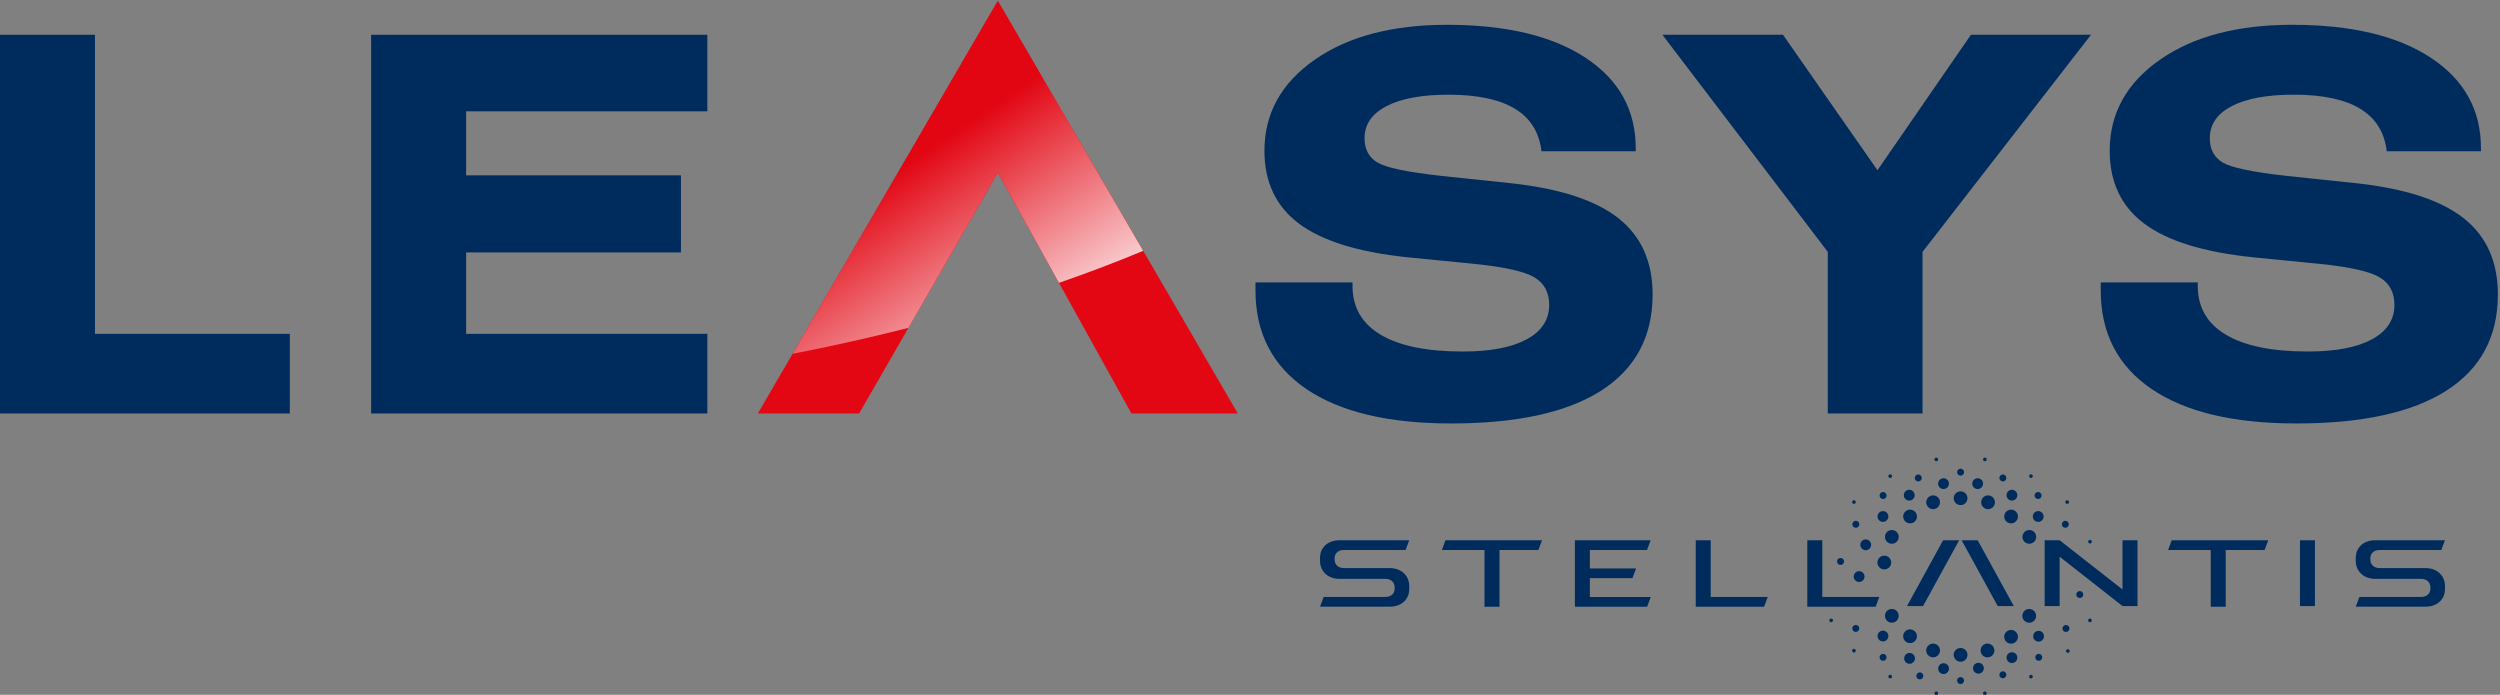 <?xml version="1.0" encoding="utf-8"?>
<svg viewBox="2.646 3.123 176.3 48.998" width="176.3px" height="48.998px" xmlns="http://www.w3.org/2000/svg">
  <rect x="2.646" y="3.123" width="176.3" height="48.998" fill="#808080" stroke="none"/>
  <defs>
    <clipPath id="clipPath26">
      <path d="M 0,112.5 H 392.5 V 0 H 0 Z"/>
    </clipPath>
    <linearGradient id="linearGradient78" x2="1" gradientTransform="matrix(-62.719 94.579 94.579 62.719 171.39 54.356)" gradientUnits="userSpaceOnUse">
      <stop stop-color="#fff" offset="0"/>
      <stop stop-color="#fff" offset="0.006"/>
      <stop stop-color="#e20613" offset="0.362"/>
      <stop stop-color="#e20613" offset="0.476"/>
      <stop stop-color="#e20613" offset="1"/>
    </linearGradient>
  </defs>
  <g transform="matrix(1.333, 0, 0, -1.333, 0, 150)">
    <g transform="matrix(.34 0 0 .34 1.309 72.683)">
      <g clip-path="url(#clipPath26)">
        <g transform="translate(373.36 86.763)">
          <path d="m0 0h14.661v0.479c0 5.948-2.596 10.636-7.789 14.063-5.192 3.426-12.384 5.139-21.573 5.139-8.554 0-15.427-1.819-20.618-5.457-5.194-3.64-7.789-8.354-7.789-14.144 0-4.888 1.798-8.673 5.398-11.355 3.598-2.683 9.223-4.422 16.873-5.219l10.478-1.036c4.648-0.478 7.735-1.175 9.262-2.092 1.529-0.916 2.292-2.345 2.292-4.283 0-2.311-1.17-4.096-3.506-5.358-2.338-1.262-5.658-1.893-9.96-1.893-5.579 0-9.829 0.87-12.75 2.61-2.921 1.739-4.383 4.269-4.383 7.59v0.557h-15.099v-1.235c0-6.64 2.63-11.754 7.889-15.338 5.259-3.587 12.774-5.38 22.55-5.38 10.252 0 18.041 1.707 23.367 5.121 5.324 3.412 7.987 8.399 7.987 14.96 0 5.101-1.773 9.05-5.317 11.852-3.547 2.802-9.092 4.615-16.635 5.439l-10.956 1.155c-5.26 0.584-8.56 1.275-9.902 2.072-1.34 0.797-2.01 2.058-2.01 3.785 0 2.151 1.14 3.818 3.426 5 2.284 1.181 5.498 1.773 9.641 1.773 4.488 0 7.935-0.731 10.339-2.191 2.403-1.461 3.777-3.665 4.124-6.614" fill="#002c5d"/>
        </g>
        <g transform="translate(301.13 71.106)">
          <path d="m0 0 26.216 33.786h-18.687l-14.541-21.077-14.702 21.077h-18.765l25.738-33.786v-25.14h14.741z" fill="#002c5d"/>
        </g>
        <g transform="translate(214.31 88.794)">
          <path d="m0 0c0 2.151 1.143 3.818 3.427 5s5.497 1.773 9.642 1.773c4.488 0 7.934-0.731 10.338-2.191 2.404-1.462 3.779-3.665 4.123-6.614h14.662v0.479c0 5.949-2.596 10.636-7.79 14.064-5.191 3.425-12.384 5.138-21.573 5.138-8.553 0-15.426-1.819-20.617-5.457-5.193-3.64-7.79-8.355-7.79-14.144 0-4.888 1.8-8.673 5.399-11.355 3.6-2.682 9.224-4.422 16.872-5.219l10.479-1.036c4.646-0.478 7.736-1.175 9.264-2.091 1.527-0.917 2.291-2.345 2.291-4.284 0-2.31-1.17-4.096-3.506-5.357-2.339-1.263-5.658-1.894-9.961-1.894-5.578 0-9.827 0.871-12.75 2.61-2.922 1.739-4.382 4.269-4.382 7.59v0.557h-15.1v-1.235c0-6.641 2.629-11.752 7.888-15.338 5.26-3.585 12.776-5.378 22.551-5.378 10.252 0 18.041 1.706 23.367 5.119 5.324 3.412 7.987 8.4 7.987 14.96 0 5.1-1.772 9.05-5.319 11.853-3.545 2.802-9.091 4.614-16.633 5.438l-10.957 1.156c-5.258 0.584-8.558 1.274-9.899 2.071-1.343 0.797-2.013 2.059-2.013 3.785" fill="#002c5d"/>
        </g>
        <g transform="translate(59.737 45.965)">
          <path d="m0 0h52.312v12.391h-37.531v12.669h33.427v11.992h-33.427v9.961h37.531v11.912h-52.312z" fill="#002c5d"/>
        </g>
        <g transform="translate(1.984 45.965)">
          <path d="m0 0h45.101v12.391h-30.321v46.534h-14.78z" fill="#002c5d"/>
        </g>
        <g transform="translate(157.25 110.16)">
          <path d="m0 0-37.339-64.195h15.753l21.586 37.473 20.786-37.473h16.552z" fill="#e30613"/>
        </g>
        <g transform="translate(327.21 25.728)">
          <path d="m0 0c0.158 0.014 0.275 0.153 0.261 0.311-0.013 0.158-0.152 0.275-0.311 0.261-0.158-0.013-0.274-0.153-0.262-0.311 0.014-0.158 0.155-0.275 0.312-0.261m-18.343 9.319c0-0.465 0.377-0.841 0.841-0.841 0.465 0 0.842 0.376 0.842 0.841s-0.377 0.841-0.842 0.841c-0.464 0-0.841-0.376-0.841-0.841m5.33-1.795c0-0.463 0.377-0.841 0.841-0.841 0.465 0 0.842 0.378 0.842 0.841 0 0.465-0.377 0.842-0.842 0.842-0.464 0-0.841-0.377-0.841-0.842m-20.067-21.915c0-0.465 0.377-0.841 0.841-0.841 0.466 0 0.843 0.376 0.843 0.841s-0.377 0.842-0.843 0.842c-0.464 0-0.841-0.377-0.841-0.842m4.144-3.478c0-0.464 0.376-0.84 0.841-0.84s0.841 0.376 0.841 0.84c0 0.465-0.376 0.842-0.841 0.842s-0.841-0.377-0.841-0.842m5.29-1.595c0-0.465 0.375-0.841 0.84-0.841 0.464 0 0.841 0.376 0.841 0.841 0 0.464-0.377 0.84-0.841 0.84-0.465 0-0.84-0.376-0.84-0.84m5.421 0.064c0-0.466 0.377-0.842 0.842-0.842s0.841 0.376 0.841 0.842c0 0.464-0.376 0.841-0.841 0.841s-0.842-0.377-0.842-0.841m5.215 1.647c0-0.465 0.377-0.841 0.842-0.841s0.841 0.376 0.841 0.841c0 0.463-0.376 0.84-0.841 0.84s-0.842-0.377-0.842-0.84m4.15 3.33c0-0.465 0.376-0.841 0.841-0.841 0.464 0 0.84 0.376 0.84 0.841s-0.376 0.841-0.84 0.841c-0.465 0-0.841-0.376-0.841-0.841m-0.06 18.631c0-0.465 0.376-0.842 0.841-0.842s0.841 0.377 0.841 0.842c0 0.464-0.376 0.841-0.841 0.841s-0.841-0.377-0.841-0.841m-5.893 2.211c0 0.592-0.48 1.072-1.073 1.072-0.592 0-1.071-0.48-1.071-1.072s0.479-1.071 1.071-1.071c0.593 0 1.073 0.479 1.073 1.071m3.584-2.212c0 0.592-0.479 1.072-1.071 1.072-0.593 0-1.072-0.48-1.072-1.072s0.479-1.072 1.072-1.072c0.592 0 1.071 0.48 1.071 1.072m2.839-3.173c0 0.591-0.48 1.071-1.071 1.071-0.594 0-1.072-0.48-1.072-1.071 0-0.592 0.478-1.072 1.072-1.072 0.591 0 1.071 0.48 1.071 1.072m-7.704 12.026c0.014 0.158-0.103 0.297-0.261 0.311-0.159 0.014-0.297-0.103-0.311-0.262-0.015-0.157 0.103-0.296 0.261-0.31 0.157-0.013 0.298 0.103 0.311 0.261m7.174-2.6c0.015 0.157-0.102 0.296-0.261 0.31-0.158 0.014-0.298-0.103-0.31-0.261-0.015-0.158 0.102-0.298 0.261-0.311 0.158-0.013 0.297 0.104 0.31 0.262m5.639-4.033c0.013 0.158-0.105 0.299-0.262 0.312-0.158 0.013-0.297-0.104-0.311-0.262-0.013-0.158 0.103-0.297 0.26-0.31 0.159-0.014 0.298 0.103 0.313 0.26m-9.752 3.728c0.026 0.301-0.196 0.565-0.496 0.591-0.301 0.025-0.565-0.196-0.591-0.496s0.196-0.564 0.497-0.59c0.3-0.027 0.563 0.196 0.59 0.495m5.476-2.731c0.026 0.301-0.196 0.565-0.497 0.591-0.299 0.026-0.564-0.196-0.59-0.497-0.025-0.299 0.197-0.564 0.496-0.589 0.3-0.027 0.565 0.196 0.591 0.495m3.744-3.887c-0.3 0.026-0.564-0.196-0.59-0.495-0.027-0.301 0.196-0.565 0.497-0.591 0.299-0.026 0.563 0.196 0.589 0.496s-0.196 0.564-0.496 0.59m-16.345 8.114c-0.301 0-0.545-0.244-0.545-0.545s0.244-0.546 0.545-0.546c0.302 0 0.546 0.245 0.546 0.546s-0.244 0.545-0.546 0.545m-2.656-1.491c-0.465 0-0.841-0.376-0.841-0.841s0.376-0.841 0.841-0.841c0.463 0 0.84 0.376 0.84 0.841s-0.377 0.841-0.84 0.841m-5.331-1.794c-0.463 0-0.84-0.377-0.84-0.842 0-0.463 0.377-0.841 0.84-0.841 0.465 0 0.841 0.378 0.841 0.841 0 0.465-0.376 0.842-0.841 0.842m-7.8-12.666c-0.464 0-0.841-0.376-0.841-0.841s0.377-0.842 0.841-0.842c0.465 0 0.841 0.377 0.841 0.842s-0.376 0.841-0.841 0.841m1.026 4.941c-0.464 0-0.841-0.376-0.841-0.842 0-0.464 0.377-0.841 0.841-0.841 0.465 0 0.842 0.377 0.842 0.841 0 0.466-0.377 0.842-0.842 0.842m2.682 4.408c-0.465 0-0.842-0.377-0.842-0.841 0-0.465 0.377-0.842 0.842-0.842s0.841 0.377 0.841 0.842c0 0.464-0.376 0.841-0.841 0.841m12.079-23.441c0.592 0 1.071 0.479 1.071 1.071s-0.479 1.071-1.071 1.071-1.071-0.479-1.071-1.071 0.479-1.071 1.071-1.071m0 24.372c0.592 0 1.071 0.48 1.071 1.072s-0.479 1.071-1.071 1.071-1.071-0.479-1.071-1.071 0.479-1.072 1.071-1.072m-4.273-0.632c0.591 0 1.072 0.479 1.072 1.071s-0.481 1.072-1.072 1.072-1.071-0.48-1.071-1.072 0.48-1.071 1.071-1.071m-3.586-2.213c0.592 0 1.072 0.48 1.072 1.072s-0.48 1.072-1.072 1.072c-0.591 0-1.071-0.48-1.071-1.072s0.48-1.072 1.071-1.072m-2.837-3.173c0.591 0 1.071 0.48 1.071 1.072 0 0.591-0.48 1.071-1.071 1.071-0.592 0-1.072-0.48-1.072-1.071 0-0.592 0.48-1.072 1.072-1.072m-1.171-3.99c0.592 0 1.072 0.48 1.072 1.072s-0.48 1.072-1.072 1.072-1.072-0.48-1.072-1.072 0.48-1.072 1.072-1.072m8.113 16.827c0.159 0.014 0.275 0.153 0.262 0.31-0.014 0.159-0.153 0.276-0.311 0.262-0.157-0.014-0.275-0.153-0.261-0.311 0.013-0.158 0.153-0.274 0.31-0.261m-7.174-2.601c0.158 0.013 0.275 0.153 0.261 0.311s-0.153 0.275-0.311 0.261c-0.157-0.014-0.275-0.153-0.26-0.31 0.012-0.158 0.152-0.275 0.31-0.262m31.086-22.436c0.158 0.013 0.275 0.153 0.261 0.31-0.013 0.158-0.152 0.275-0.311 0.261-0.158-0.012-0.275-0.152-0.262-0.31 0.014-0.158 0.155-0.274 0.312-0.261m-3.442-4.773c0.158 0.013 0.275 0.152 0.261 0.31-0.014 0.159-0.152 0.276-0.311 0.262-0.157-0.013-0.274-0.153-0.261-0.311 0.014-0.158 0.153-0.275 0.311-0.261m-5.739-3.988c0.159 0.014 0.276 0.154 0.261 0.312-0.013 0.157-0.152 0.274-0.31 0.261-0.159-0.014-0.276-0.153-0.261-0.311 0.012-0.158 0.152-0.275 0.31-0.262m-7.174-2.587c0.158 0.013 0.275 0.152 0.261 0.309-0.013 0.158-0.154 0.276-0.311 0.262-0.158-0.014-0.276-0.152-0.261-0.311 0.014-0.158 0.152-0.274 0.311-0.26m-7.557 0c0.159 0.013 0.275 0.152 0.262 0.309-0.014 0.158-0.153 0.276-0.311 0.262-0.157-0.014-0.274-0.152-0.261-0.311 0.013-0.158 0.153-0.274 0.31-0.26m-7.174 2.599c0.158 0.014 0.275 0.153 0.261 0.312-0.014 0.158-0.153 0.275-0.311 0.26-0.157-0.013-0.275-0.152-0.26-0.31 0.012-0.158 0.152-0.275 0.31-0.262m-5.638 4.032c0.158 0.014 0.275 0.153 0.261 0.311s-0.152 0.275-0.309 0.261c-0.16-0.014-0.276-0.153-0.263-0.311 0.014-0.158 0.153-0.274 0.311-0.261m-3.543 4.717c0.159 0.013 0.276 0.153 0.261 0.31-0.013 0.158-0.152 0.275-0.31 0.261-0.159-0.012-0.276-0.152-0.262-0.31s0.153-0.274 0.311-0.261m3.543 18.405c0.158 0.013 0.275 0.152 0.261 0.31s-0.152 0.275-0.309 0.262c-0.16-0.013-0.276-0.154-0.263-0.312 0.014-0.157 0.153-0.274 0.311-0.26m10.032 3.493c0.299 0.026 0.521 0.29 0.496 0.59-0.027 0.3-0.291 0.521-0.591 0.496-0.3-0.026-0.522-0.29-0.496-0.591 0.025-0.299 0.29-0.522 0.591-0.495m-5.477-2.731c0.3 0.025 0.523 0.29 0.496 0.589-0.026 0.301-0.29 0.523-0.59 0.497s-0.522-0.29-0.496-0.591c0.027-0.299 0.29-0.522 0.59-0.495m-4.831-3.982c0.026-0.3 0.291-0.522 0.591-0.496s0.521 0.29 0.496 0.591c-0.025 0.299-0.29 0.521-0.59 0.495s-0.522-0.29-0.497-0.59m35.345-10.341c-0.3-0.025-0.522-0.29-0.496-0.591 0.025-0.299 0.291-0.521 0.59-0.496 0.3 0.026 0.522 0.291 0.497 0.591-0.027 0.3-0.291 0.521-0.591 0.496m-2.146-5.281c-0.3-0.028-0.522-0.29-0.497-0.591 0.027-0.3 0.291-0.523 0.591-0.496 0.3 0.026 0.521 0.29 0.496 0.591-0.025 0.299-0.29 0.521-0.59 0.496m-4.239-4.49c-0.3-0.025-0.523-0.29-0.496-0.59 0.025-0.299 0.29-0.521 0.59-0.495s0.522 0.29 0.496 0.589c-0.027 0.3-0.291 0.523-0.59 0.496m-5.582-2.716c-0.299-0.027-0.522-0.291-0.496-0.591s0.29-0.522 0.591-0.496c0.298 0.025 0.521 0.29 0.495 0.591-0.026 0.299-0.29 0.521-0.59 0.496m-6.583-0.899c-0.3-0.025-0.523-0.29-0.497-0.59 0.026-0.299 0.291-0.521 0.592-0.496 0.298 0.027 0.52 0.29 0.495 0.591-0.026 0.3-0.29 0.523-0.59 0.495m-6.339 0.731c-0.3-0.026-0.521-0.29-0.496-0.59s0.29-0.523 0.59-0.496c0.301 0.025 0.522 0.29 0.496 0.59-0.025 0.299-0.29 0.522-0.59 0.496m-5.719 2.884c-0.3-0.025-0.522-0.29-0.496-0.59 0.027-0.299 0.29-0.521 0.59-0.495s0.523 0.29 0.496 0.589c-0.026 0.3-0.29 0.523-0.59 0.496m-4.246 4.498c-0.299-0.027-0.521-0.291-0.495-0.59 0.025-0.301 0.29-0.523 0.59-0.496 0.3 0.025 0.521 0.29 0.496 0.589-0.025 0.3-0.29 0.523-0.591 0.497m-2.368 10.422c-0.301-0.026-0.523-0.29-0.497-0.589 0.026-0.301 0.291-0.523 0.591-0.497 0.3 0.027 0.522 0.289 0.495 0.59-0.025 0.3-0.289 0.523-0.589 0.496m15.518-14.391c0 0.592-0.481 1.072-1.072 1.072s-1.071-0.48-1.071-1.072 0.48-1.072 1.071-1.072 1.072 0.48 1.072 1.072m7.391 1.072c-0.592 0-1.072-0.48-1.072-1.072s0.48-1.072 1.072-1.072c0.591 0 1.072 0.48 1.072 1.072s-0.481 1.072-1.072 1.072m3.669 2.123c-0.591 0-1.071-0.479-1.071-1.071s0.48-1.071 1.071-1.071c0.593 0 1.071 0.479 1.071 1.071s-0.478 1.071-1.071 1.071m3.897 2.191c0 0.592-0.481 1.072-1.073 1.072-0.591 0-1.071-0.48-1.071-1.072s0.48-1.072 1.071-1.072c0.592 0 1.073 0.48 1.073 1.072m-19.615-2.102c-0.591 0-1.071-0.48-1.071-1.071 0-0.592 0.48-1.073 1.071-1.073 0.592 0 1.072 0.481 1.072 1.073 0 0.591-0.48 1.071-1.072 1.071m-2.837 3.174c-0.592 0-1.072-0.48-1.072-1.072s0.48-1.072 1.072-1.072c0.591 0 1.071 0.48 1.071 1.072s-0.48 1.072-1.071 1.072m42.988 9.171h6.635v-8.826h2.332v8.826h6.053l0.566 1.521h-15.02zm-53.807 1.521h-2.331v-10.347h10.638l0.568 1.529h-8.875zm21.682 0 5.617-10.242h2.499l-5.618 10.242zm-8.498-10.242h2.498l5.618 10.242h-2.498zm33.53 2.58-9.783 7.662h-2.332v-10.242h2.332v7.682l9.783-7.682h2.332v10.242h-2.332zm47.13 3.332h-7.145c-0.874 0-1.42 0.572-1.42 1.274v0.29c0 0.737 0.601 1.246 1.394 1.246l9.647-1e-3 0.568 1.521h-10.893c-1.966-0.024-2.962-1.319-2.988-2.631v-0.677c0.02-1.33 1.034-2.702 3.044-2.702h7.145c0.874 0 1.419-0.572 1.419-1.274v-0.29c0-0.735-0.6-1.245-1.392-1.245l-9.649 1e-3 -0.567-1.521h10.894c1.963 0.024 2.96 1.32 2.987 2.63v0.679c-0.021 1.329-1.035 2.7-3.044 2.7m-161.16 0h-7.146c-0.874 0-1.419 0.572-1.419 1.274v0.29c0 0.737 0.601 1.246 1.394 1.246l9.647-1e-3 0.568 1.521h-10.893c-1.965-0.024-2.962-1.319-2.988-2.631v-0.677c0.02-1.33 1.035-2.702 3.043-2.702h7.146c0.874 0 1.419-0.572 1.419-1.274v-0.29c0-0.735-0.601-1.245-1.393-1.245l-9.649 1e-3 -0.566-1.521h10.893c1.964 0.024 2.96 1.32 2.988 2.63v0.679c-0.021 1.329-1.036 2.7-3.044 2.7m141.64-5.912h2.331v10.242h-2.331zm-133.52 8.721h6.634v-8.826h2.331v8.826h6.053l0.566 1.521h-15.019zm31.923 0 0.565 1.521h-11.791v-10.347h11.24l0.567 1.52h-9.475v2.931h6.63l0.558 1.51h-7.188v2.865zm9.91-7.297h8.875l-0.569-1.529h-10.637v10.347h2.331z" fill="#002c5d"/>
        </g>
      </g>
    </g>
    <g transform="matrix(.34 0 0 .34 1.309 72.683)">
      <path d="m125.31 55.251c0.465 0.091 0.931 0.182 1.395 0.274 5.694 1.134 11.248 2.393 16.632 3.762l13.911 24.152 9.514-17.152c4.583 1.594 8.962 3.26 13.104 4.985l-22.618 38.889z" fill="url(#linearGradient78)"/>
    </g>
  </g>
</svg>